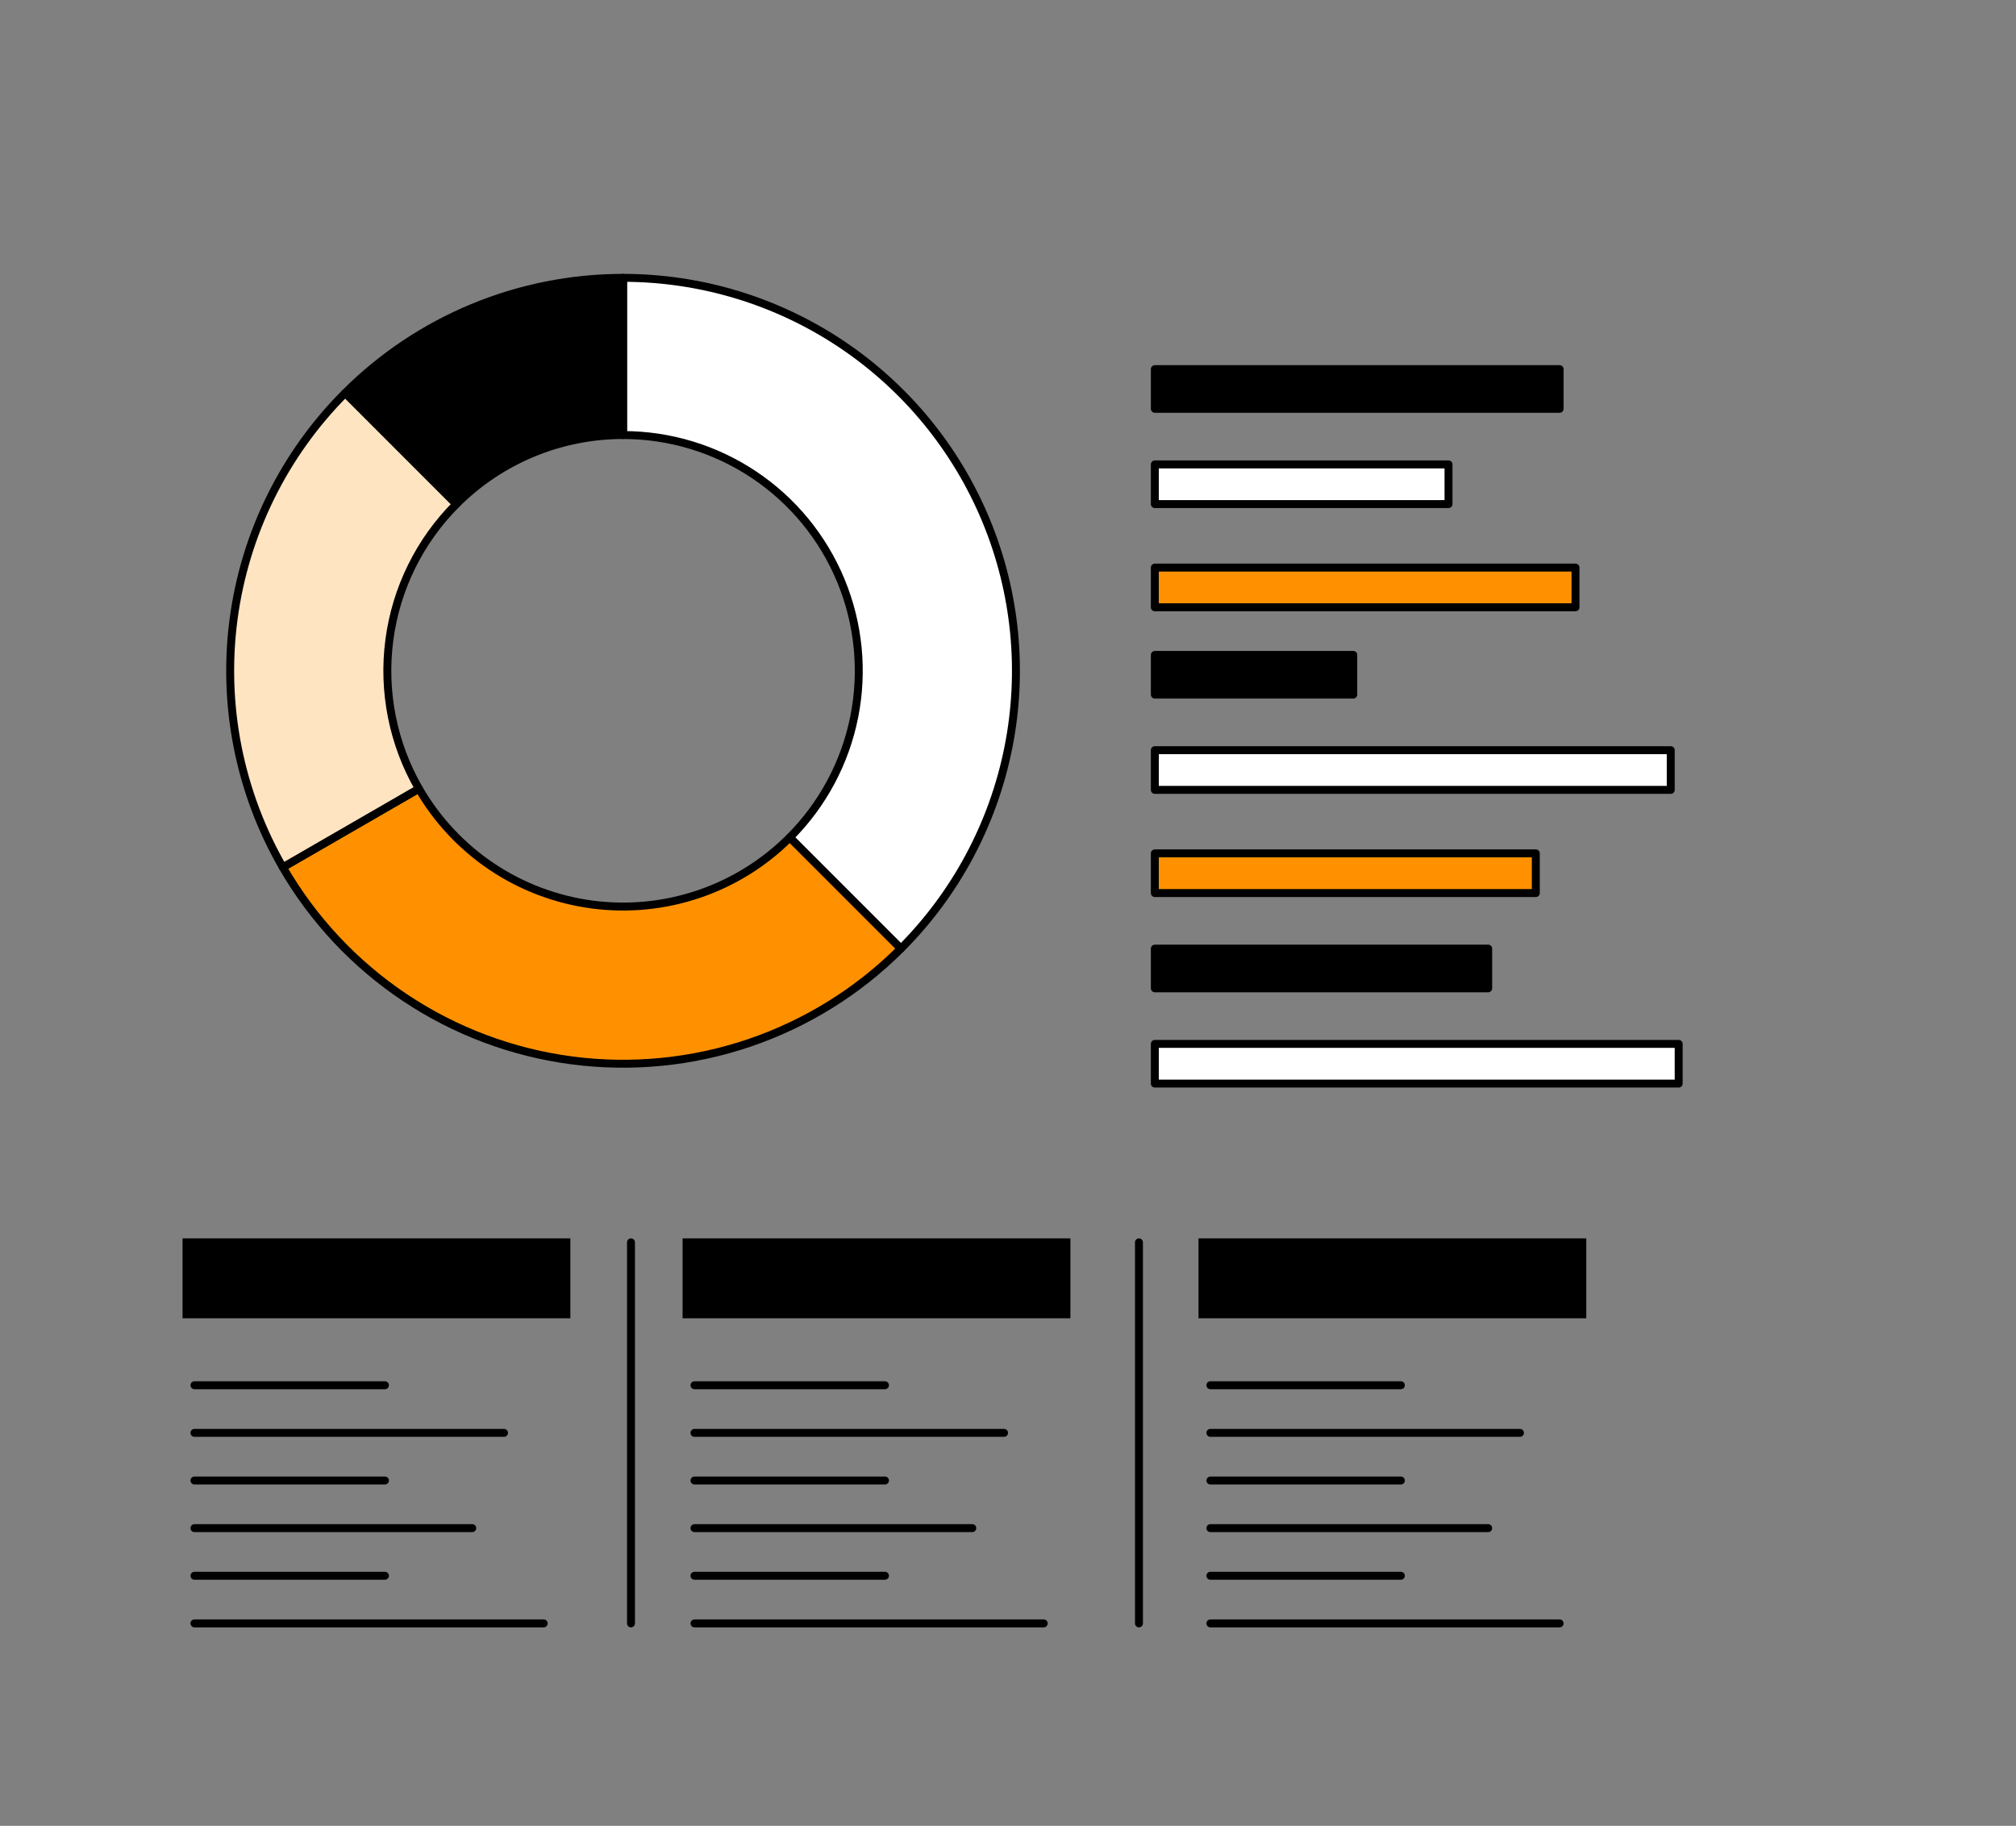 <svg width="254" height="230" viewBox="0 0 254 230" fill="none" xmlns="http://www.w3.org/2000/svg">
<rect x="0" y="0" width="254" height="230" fill="#808080" stroke="none"/>
<path d="M78.5 35C88.29 35 97.861 37.903 106.001 43.342C114.141 48.781 120.485 56.512 124.232 65.557C127.979 74.602 128.959 84.555 127.049 94.157C125.139 103.759 120.424 112.579 113.502 119.502L99.501 105.501C103.655 101.347 106.483 96.055 107.629 90.294C108.775 84.533 108.187 78.561 105.939 73.134C103.691 67.707 99.885 63.069 95 59.805C90.116 56.542 84.374 54.8 78.5 54.8V35Z" fill="white" stroke="black" stroke-miterlimit="10" stroke-linecap="round" stroke-linejoin="round"/>
<path d="M113.502 119.502C108.133 124.871 101.601 128.932 94.411 131.373C87.222 133.814 79.567 134.568 72.039 133.577C64.511 132.585 57.312 129.876 50.999 125.658C44.686 121.439 39.428 115.825 35.632 109.25L52.779 99.35C55.057 103.295 58.212 106.664 62 109.195C65.787 111.726 70.107 113.351 74.623 113.946C79.14 114.541 83.733 114.088 88.047 112.624C92.361 111.159 96.28 108.722 99.501 105.501L113.502 119.502Z" fill="#FF9100" stroke="black" stroke-miterlimit="10" stroke-linecap="round" stroke-linejoin="round"/>
<path d="M35.632 109.25C30.183 99.813 28.001 88.842 29.424 78.039C30.846 67.236 35.793 57.203 43.498 49.498L57.499 63.499C52.876 68.122 49.907 74.141 49.054 80.623C48.201 87.105 49.51 93.688 52.779 99.35L35.632 109.25Z" fill="#FFE4C2" stroke="black" stroke-miterlimit="10" stroke-linecap="round" stroke-linejoin="round"/>
<path d="M43.498 49.498C48.095 44.902 53.552 41.256 59.557 38.768C65.563 36.28 72 35 78.5 35V54.8C74.6 54.8 70.738 55.568 67.134 57.061C63.531 58.553 60.257 60.741 57.499 63.499L43.498 49.498Z" fill="black" stroke="black" stroke-miterlimit="10" stroke-linecap="round" stroke-linejoin="round"/>
<path d="M145.5 51.5V46.5H196.5V51.5H145.5Z" fill="black" stroke="black" stroke-miterlimit="10" stroke-linecap="round" stroke-linejoin="round"/>
<path d="M145.5 63.5V58.5H182.5V63.5H145.5Z" fill="white" stroke="black" stroke-miterlimit="10" stroke-linecap="round" stroke-linejoin="round"/>
<path d="M145.5 76.5V71.5H198.5V76.5H145.5Z" fill="#FF9100" stroke="black" stroke-miterlimit="10" stroke-linecap="round" stroke-linejoin="round"/>
<path d="M145.5 87.5V82.5H170.5V87.5H145.5Z" fill="black" stroke="black" stroke-miterlimit="10" stroke-linecap="round" stroke-linejoin="round"/>
<path d="M145.5 99.5V94.5H210.5V99.5H145.5Z" fill="white" stroke="black" stroke-miterlimit="10" stroke-linecap="round" stroke-linejoin="round"/>
<path d="M145.5 112.5V107.5H193.5V112.5H145.5Z" fill="#FF9100" stroke="black" stroke-miterlimit="10" stroke-linecap="round" stroke-linejoin="round"/>
<path d="M145.5 124.5V119.5H187.5V124.5H145.5Z" fill="black" stroke="black" stroke-miterlimit="10" stroke-linecap="round" stroke-linejoin="round"/>
<path d="M145.5 136.5V131.5H211.5V136.5H145.5Z" fill="white" stroke="black" stroke-miterlimit="10" stroke-linecap="round" stroke-linejoin="round"/>
<path fill-rule="evenodd" clip-rule="evenodd" d="M49 174.5C49 174.776 48.776 175 48.5 175H24.5C24.224 175 24 174.776 24 174.5C24 174.224 24.224 174 24.5 174H48.5C48.776 174 49 174.224 49 174.5Z" fill="black"/>
<path fill-rule="evenodd" clip-rule="evenodd" d="M64 180.5C64 180.776 63.776 181 63.5 181H24.5C24.224 181 24 180.776 24 180.5C24 180.224 24.224 180 24.5 180H63.5C63.776 180 64 180.224 64 180.5Z" fill="black"/>
<path fill-rule="evenodd" clip-rule="evenodd" d="M49 186.5C49 186.776 48.776 187 48.5 187H24.5C24.224 187 24 186.776 24 186.5C24 186.224 24.224 186 24.5 186H48.5C48.776 186 49 186.224 49 186.5Z" fill="black"/>
<path fill-rule="evenodd" clip-rule="evenodd" d="M60 192.5C60 192.776 59.776 193 59.5 193H24.5C24.224 193 24 192.776 24 192.5C24 192.224 24.224 192 24.5 192H59.5C59.776 192 60 192.224 60 192.5Z" fill="black"/>
<path fill-rule="evenodd" clip-rule="evenodd" d="M49 198.5C49 198.776 48.776 199 48.5 199H24.5C24.224 199 24 198.776 24 198.5C24 198.224 24.224 198 24.5 198H48.5C48.776 198 49 198.224 49 198.5Z" fill="black"/>
<path fill-rule="evenodd" clip-rule="evenodd" d="M69 204.5C69 204.776 68.776 205 68.5 205H24.5C24.224 205 24 204.776 24 204.5C24 204.224 24.224 204 24.5 204H68.5C68.776 204 69 204.224 69 204.5Z" fill="black"/>
<path fill-rule="evenodd" clip-rule="evenodd" d="M112 174.5C112 174.776 111.776 175 111.5 175H87.5C87.224 175 87 174.776 87 174.5C87 174.224 87.224 174 87.5 174H111.5C111.776 174 112 174.224 112 174.5Z" fill="black"/>
<path fill-rule="evenodd" clip-rule="evenodd" d="M127 180.5C127 180.776 126.776 181 126.5 181H87.5C87.224 181 87 180.776 87 180.5C87 180.224 87.224 180 87.5 180H126.5C126.776 180 127 180.224 127 180.5Z" fill="black"/>
<path fill-rule="evenodd" clip-rule="evenodd" d="M112 186.5C112 186.776 111.776 187 111.5 187H87.5C87.224 187 87 186.776 87 186.5C87 186.224 87.224 186 87.5 186H111.5C111.776 186 112 186.224 112 186.5Z" fill="black"/>
<path fill-rule="evenodd" clip-rule="evenodd" d="M123 192.5C123 192.776 122.776 193 122.5 193H87.5C87.224 193 87 192.776 87 192.5C87 192.224 87.224 192 87.5 192H122.5C122.776 192 123 192.224 123 192.5Z" fill="black"/>
<path fill-rule="evenodd" clip-rule="evenodd" d="M112 198.5C112 198.776 111.776 199 111.5 199H87.5C87.224 199 87 198.776 87 198.5C87 198.224 87.224 198 87.5 198H111.5C111.776 198 112 198.224 112 198.5Z" fill="black"/>
<path fill-rule="evenodd" clip-rule="evenodd" d="M132 204.5C132 204.776 131.776 205 131.5 205H87.5C87.224 205 87 204.776 87 204.5C87 204.224 87.224 204 87.5 204H131.5C131.776 204 132 204.224 132 204.5Z" fill="black"/>
<path fill-rule="evenodd" clip-rule="evenodd" d="M177 174.5C177 174.776 176.776 175 176.5 175H152.5C152.224 175 152 174.776 152 174.5C152 174.224 152.224 174 152.5 174H176.5C176.776 174 177 174.224 177 174.5Z" fill="black"/>
<path fill-rule="evenodd" clip-rule="evenodd" d="M192 180.5C192 180.776 191.776 181 191.5 181H152.5C152.224 181 152 180.776 152 180.5C152 180.224 152.224 180 152.5 180H191.5C191.776 180 192 180.224 192 180.5Z" fill="black"/>
<path fill-rule="evenodd" clip-rule="evenodd" d="M177 186.5C177 186.776 176.776 187 176.5 187H152.5C152.224 187 152 186.776 152 186.5C152 186.224 152.224 186 152.5 186H176.5C176.776 186 177 186.224 177 186.5Z" fill="black"/>
<path fill-rule="evenodd" clip-rule="evenodd" d="M188 192.5C188 192.776 187.776 193 187.5 193H152.5C152.224 193 152 192.776 152 192.5C152 192.224 152.224 192 152.5 192H187.5C187.776 192 188 192.224 188 192.5Z" fill="black"/>
<path fill-rule="evenodd" clip-rule="evenodd" d="M177 198.5C177 198.776 176.776 199 176.5 199H152.5C152.224 199 152 198.776 152 198.5C152 198.224 152.224 198 152.5 198H176.5C176.776 198 177 198.224 177 198.5Z" fill="black"/>
<path fill-rule="evenodd" clip-rule="evenodd" d="M197 204.5C197 204.776 196.776 205 196.5 205H152.5C152.224 205 152 204.776 152 204.5C152 204.224 152.224 204 152.5 204H196.5C196.776 204 197 204.224 197 204.5Z" fill="black"/>
<path d="M71.86 156H23V166.065H71.86V156Z" fill="black"/>
<path d="M134.86 156H86V166.065H134.86V156Z" fill="black"/>
<path d="M199.86 156H151V166.065H199.86V156Z" fill="black"/>
<path fill-rule="evenodd" clip-rule="evenodd" d="M80 204.5C80 204.776 79.776 205 79.5 205C79.224 205 79 204.776 79 204.5V156.5C79 156.224 79.224 156 79.5 156C79.776 156 80 156.224 80 156.5V204.5Z" fill="black"/>
<path fill-rule="evenodd" clip-rule="evenodd" d="M144 204.5C144 204.776 143.776 205 143.5 205C143.224 205 143 204.776 143 204.5V156.5C143 156.224 143.224 156 143.5 156C143.776 156 144 156.224 144 156.5V204.5Z" fill="black"/>
</svg>
